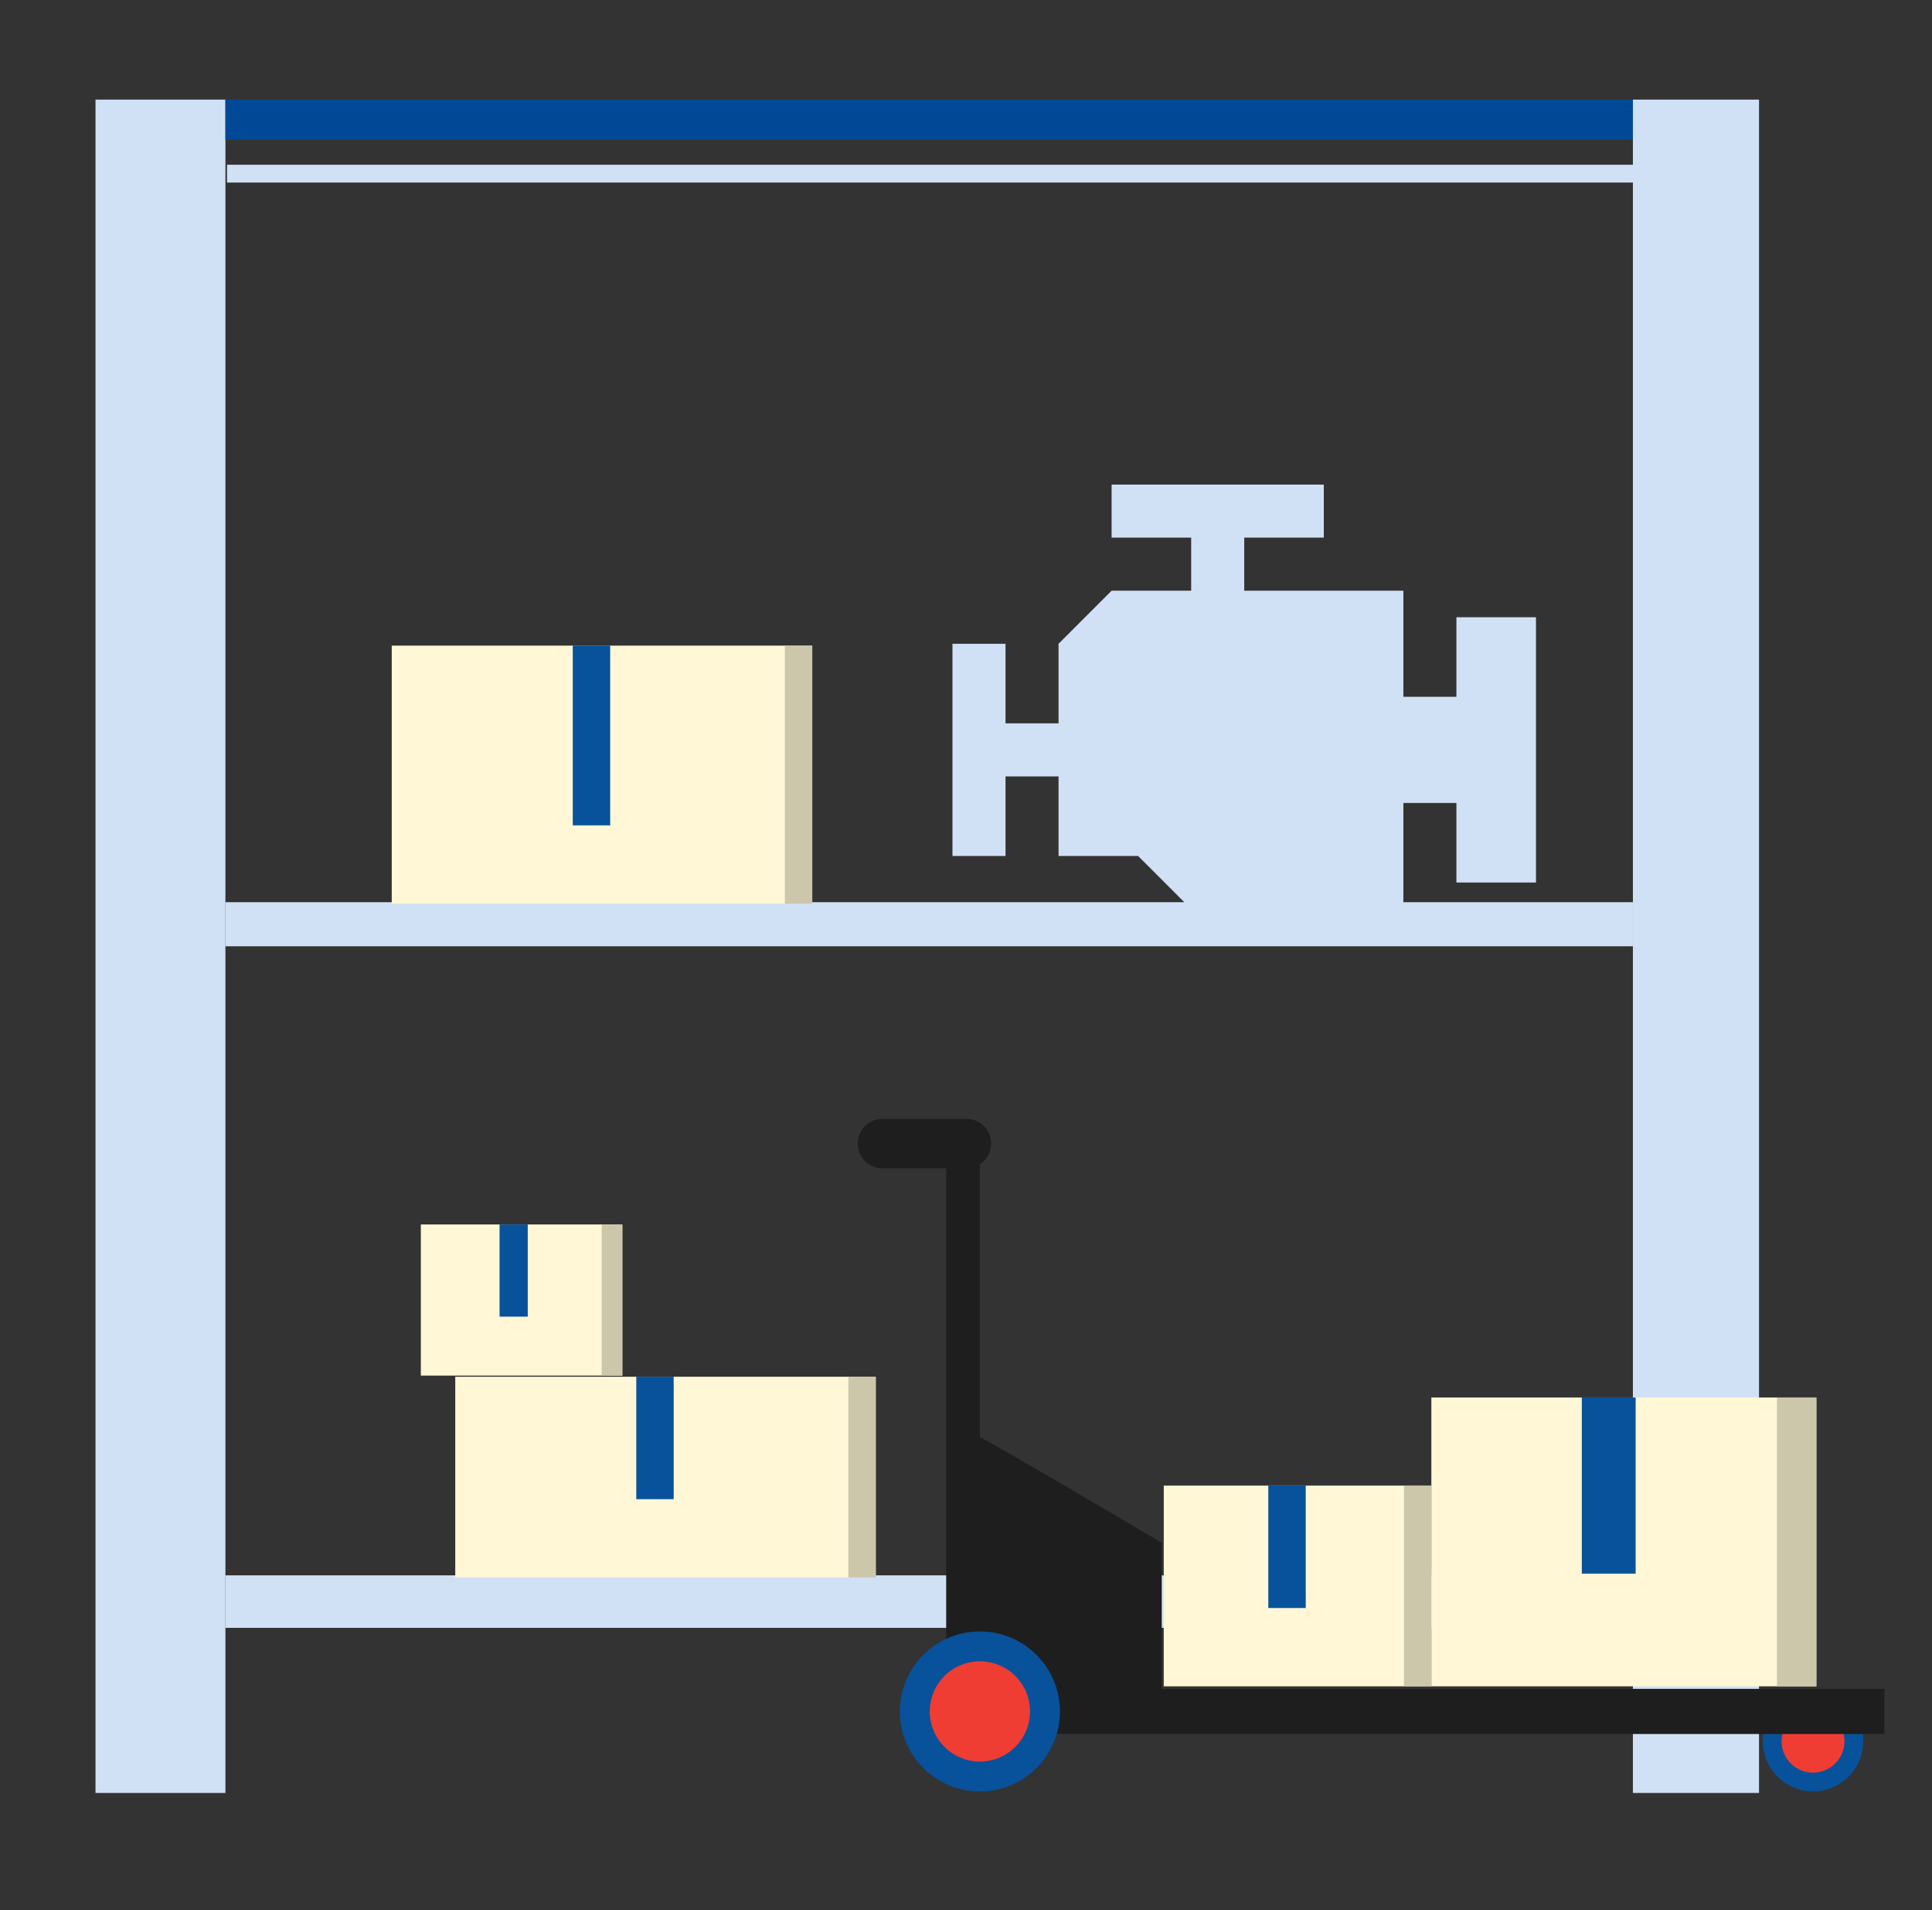 <svg width="434" height="429" viewBox="0 0 434 429" fill="none" xmlns="http://www.w3.org/2000/svg">
<rect x="0" y="0" width="434" height="429" fill="#333333" stroke="none"/>
<g clip-path="url(#clip0_2688_38471)">
<path d="M50.637 402.678H21.453V22.368H50.637V402.678Z" fill="#D1E1F5"/>
<path d="M366.812 31.368H50.636V22.368H366.812V31.368Z" fill="#014996"/>
<path d="M367 41H51V37H367V41Z" fill="#D1E1F5"/>
<path d="M366.812 212.523H50.636V202.625H366.812V212.523Z" fill="#D1E1F5"/>
<path d="M366.812 365.596H50.636V353.808H366.812V365.596Z" fill="#D1E1F5"/>
<path d="M395.141 402.678H366.812V22.369H395.141V402.678Z" fill="#D1E1F5"/>
<path d="M139.796 275.002H94.537V308.947H139.796V275.002Z" fill="#FFF7D5"/>
<path d="M135.163 308.947H139.797V275.002H135.163V308.947Z" fill="#CCC6AB"/>
<path d="M118.551 295.706H112.223V275.002H118.551V295.706Z" fill="#07529B"/>
<path d="M196.73 309.2H102.266V354.286H196.73V309.2Z" fill="#FFF7D5"/>
<path d="M190.576 354.286H196.73V309.2H190.576V354.286Z" fill="#CCC6AB"/>
<path d="M151.336 336.699H142.932V309.2H151.336V336.699Z" fill="#07529B"/>
<path d="M182.463 145.001H88V202.957H182.463V145.001Z" fill="#FFF7D5"/>
<path d="M176.31 202.957H182.463V145.001H176.31V202.957Z" fill="#CCC6AB"/>
<path d="M137.07 185.369H128.665V145H137.07V185.369Z" fill="#07529B"/>
<path d="M408.023 313.859H321.535V378.727H408.023V313.859Z" fill="#FFF7D5"/>
<path d="M399.17 378.727H408.024V313.859H399.17V378.727Z" fill="#CCC6AB"/>
<path d="M367.425 353.424H355.332V313.859H367.425V353.424Z" fill="#07529B"/>
<path d="M321.536 333.641H261.423V378.728H321.536V333.641Z" fill="#FFF7D5"/>
<path d="M315.382 378.728H321.536V333.641H315.382V378.728Z" fill="#CCC6AB"/>
<path d="M293.317 361.14H284.912V333.641H293.317V361.14Z" fill="#07529B"/>
<path d="M212.549 389.438H220.122V256.196H212.549V389.438Z" fill="#1E1E1E"/>
<path d="M198.247 262.388H217.084C220.156 262.388 222.648 259.899 222.648 256.829C222.648 253.76 220.156 251.271 217.084 251.271H198.247C195.175 251.271 192.684 253.76 192.684 256.829C192.684 259.899 195.175 262.388 198.247 262.388Z" fill="#1E1E1E"/>
<path d="M220.122 322.817C221.04 322.897 260.972 346.486 260.972 346.486V380.906H219.434L220.122 322.817Z" fill="#1E1E1E"/>
<path d="M418.556 391.058C418.556 384.831 413.503 379.783 407.271 379.783C401.038 379.783 395.985 384.831 395.985 391.058C395.985 397.286 401.038 402.334 407.271 402.334C413.503 402.334 418.556 397.286 418.556 391.058Z" fill="#07529B"/>
<path d="M414.34 391.058C414.34 387.158 411.175 383.996 407.272 383.996C403.367 383.996 400.202 387.158 400.202 391.058C400.202 394.96 403.367 398.121 407.272 398.121C411.175 398.121 414.34 394.96 414.34 391.058Z" fill="#EF3D33"/>
<path d="M212.549 389.438H423.295V379.299H212.549V389.438Z" fill="#1E1E1E"/>
<path d="M238.105 384.369C238.105 374.447 230.054 366.404 220.123 366.404C210.193 366.404 202.143 374.447 202.143 384.369C202.143 394.291 210.193 402.334 220.123 402.334C230.054 402.334 238.105 394.291 238.105 384.369Z" fill="#07529B"/>
<path d="M231.386 384.369C231.386 378.154 226.343 373.116 220.123 373.116C213.902 373.116 208.86 378.154 208.86 384.369C208.86 390.583 213.902 395.621 220.123 395.621C226.343 395.621 231.386 390.583 231.386 384.369Z" fill="#EF3D33"/>
<path d="M249.708 108.833V120.75H267.583V132.667H249.708L237.791 144.583V162.458H225.875V144.583H213.958V192.25H225.875V174.375H237.791V192.25H255.666L267.583 204.167H315.25V180.333H327.166V198.208H345.041V138.625H327.166V156.5H315.25V132.667H279.5V120.75H297.375V108.833H249.708Z" fill="#D1E1F5"/>
</g>
<defs>
<clipPath id="clip0_2688_38471">
<rect width="434" height="429" fill="white"/>
</clipPath>
</defs>
</svg>
